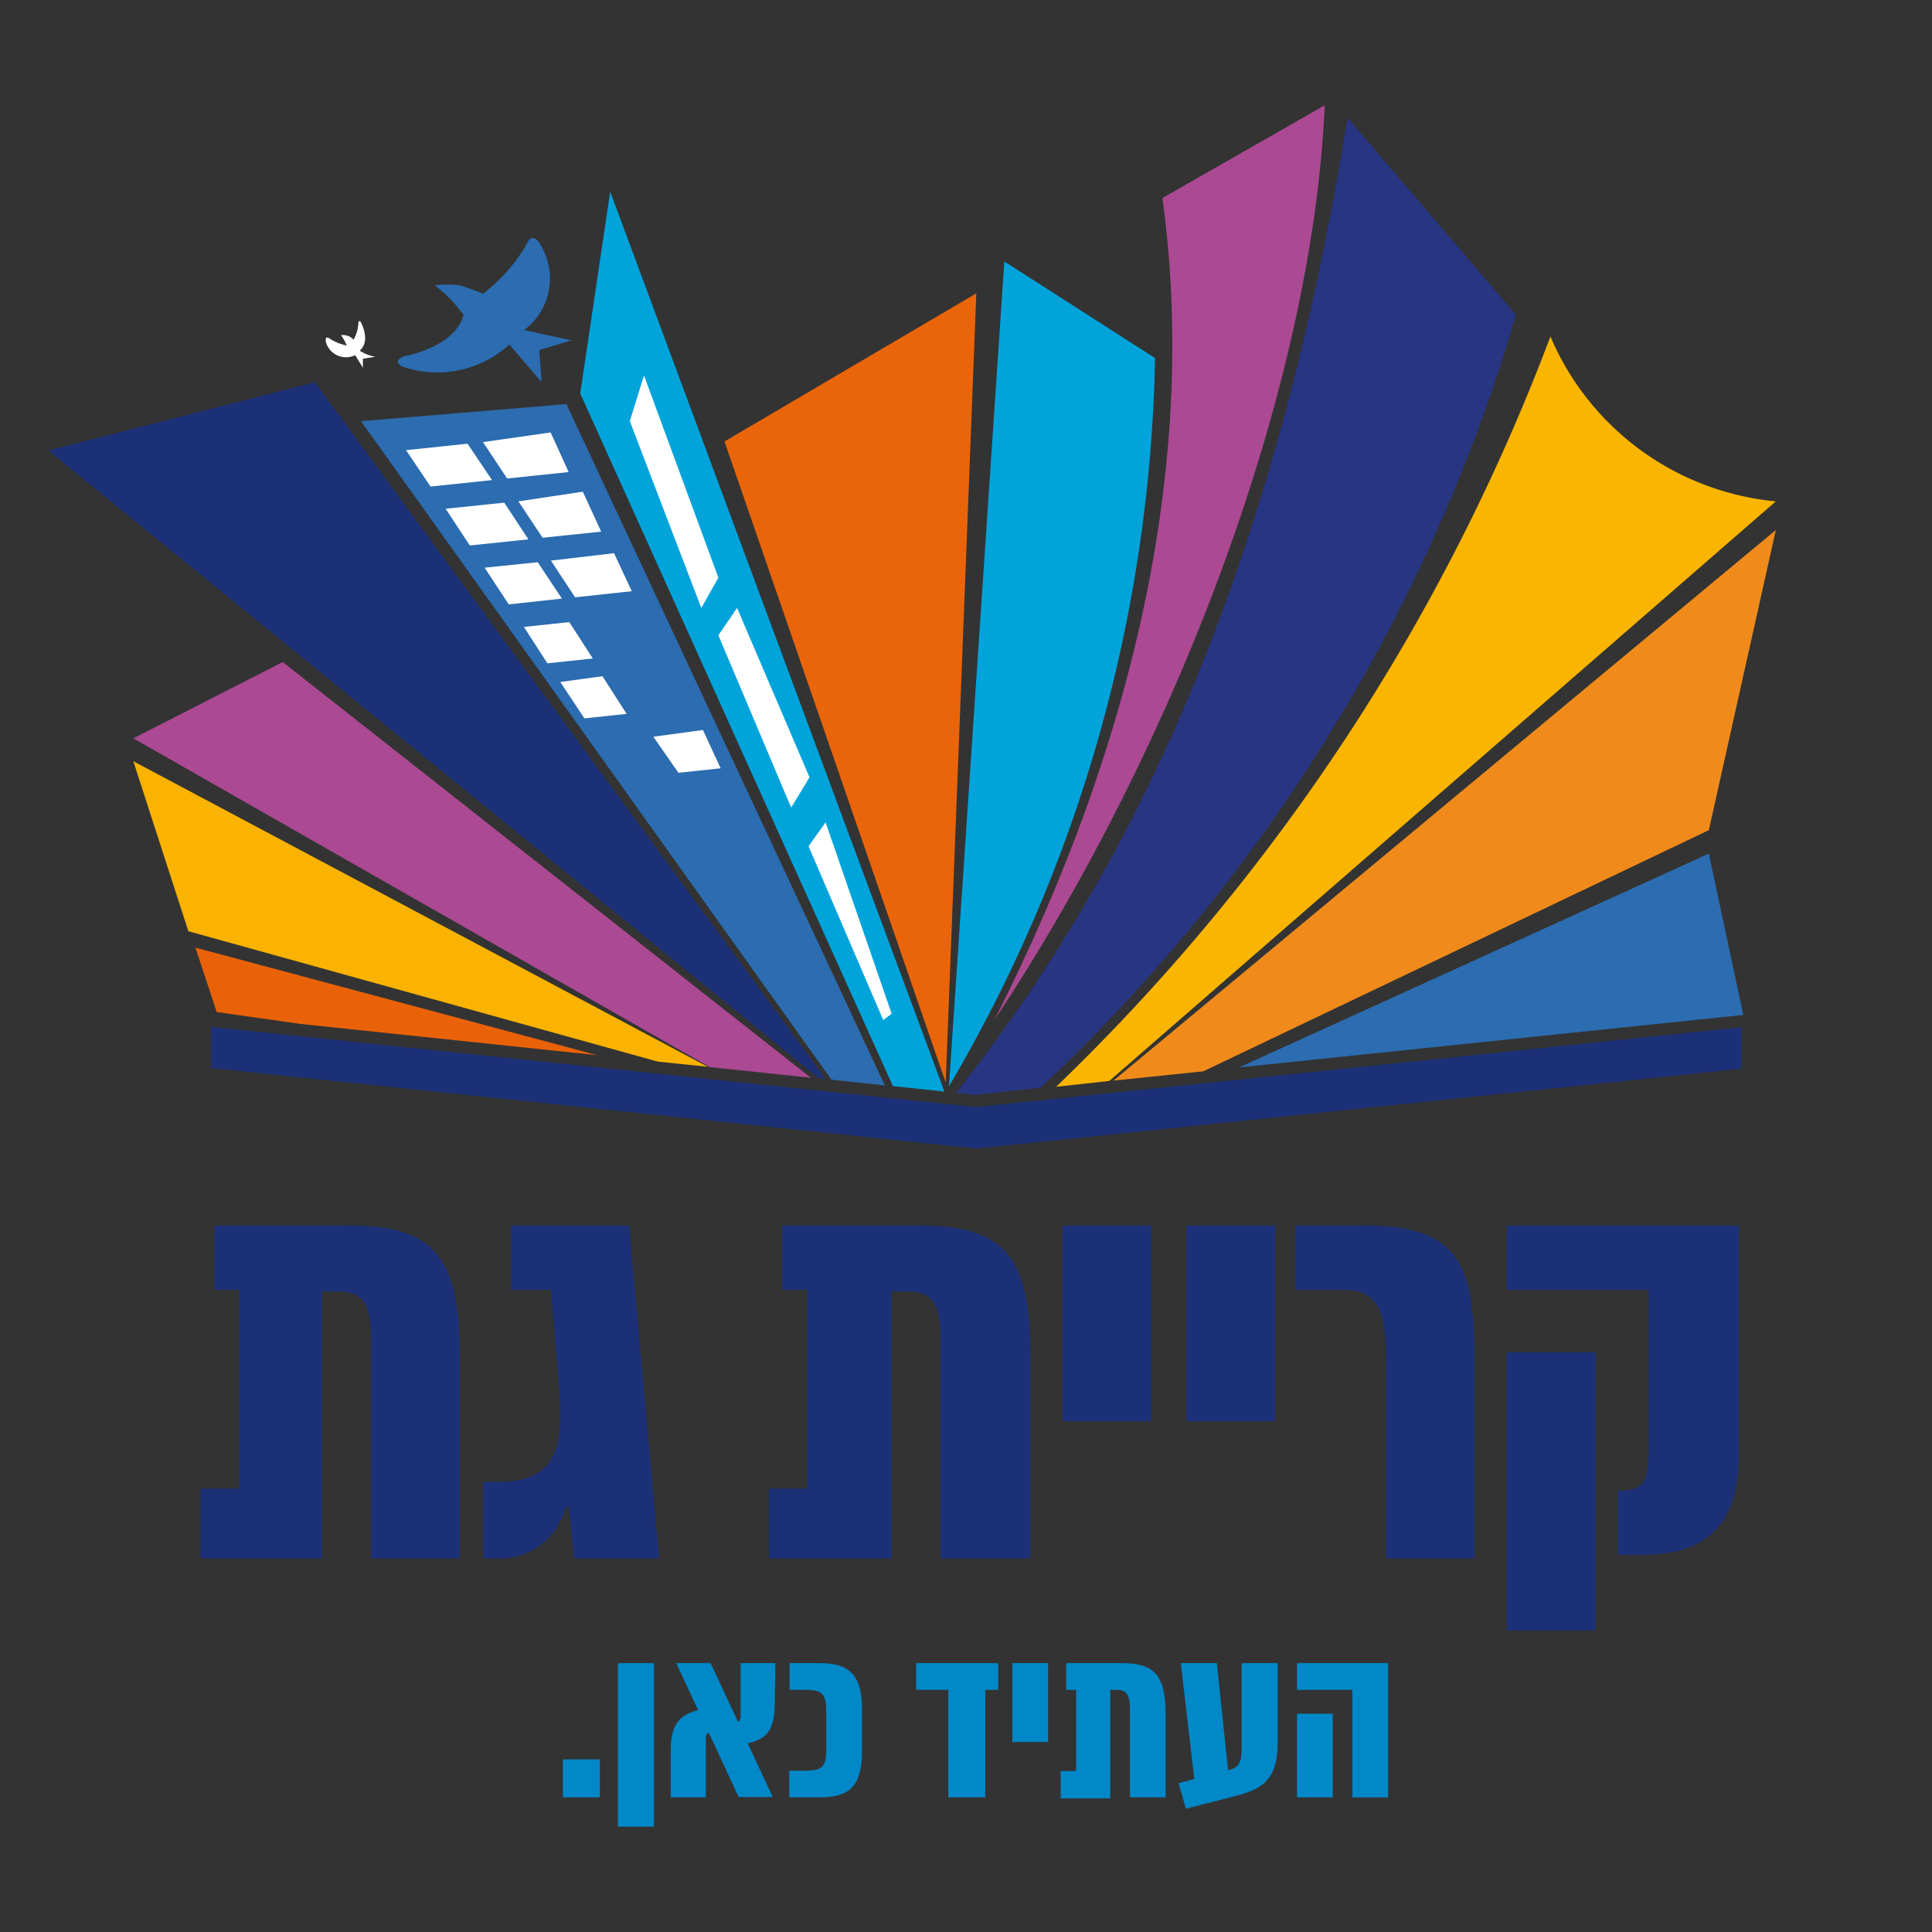 <svg id="Layer_1" data-name="Layer 1" xmlns="http://www.w3.org/2000/svg" viewBox="0 0 60 60"><rect x="0" y="0" width="60" height="60" fill="#333333" stroke="none"/><defs><style>.cls-1{fill:#00a4db;}.cls-2{fill:#ea6208;}.cls-3{fill:#ea650a;}.cls-4{fill:#f9b300;}.cls-5{fill:#f9b500;}.cls-6{fill:#ab4993;}.cls-7{fill:#2c6cb0;}.cls-8{fill:#fff;}.cls-9{fill:#f08b1b;}.cls-10{fill:#273583;}.cls-11{fill:#1b3076;}.cls-12{fill:#0088c8;}</style></defs><polygon class="cls-1" points="29.33 33.9 18.95 5.95 18.02 12.22 27.73 33.73 29.33 33.9"/><polygon class="cls-2" points="9.34 31.8 18.55 32.77 6.07 29.43 6.73 31.43 9.34 31.8"/><polygon class="cls-3" points="29.37 33.62 30.32 9.11 22.5 13.71 29.37 33.62"/><polygon class="cls-4" points="21.98 33.13 4.14 23.64 5.85 28.92 20.43 32.97 21.98 33.13"/><path class="cls-5" d="M34.45,33.57l20.7-18a8.47,8.47,0,0,1-7-5.12A63.32,63.32,0,0,1,32.8,33.75Z"/><path class="cls-1" d="M35.87,11.12l-4.68-3L29.47,33.74A46.16,46.16,0,0,0,35.87,11.12Z"/><path class="cls-6" d="M41.14,3.27c-.37,8.58-4.48,19.7-10.26,28.41,4.49-8.85,6.31-17.6,5.22-25.53Z"/><path class="cls-7" d="M17.59,12.55l-6.38.53L25.82,33.53l1.66.18Zm-5.08-1.16a3.33,3.33,0,0,0,3.31-.69l1,1.17-.07-1,1-.3-1.47-.32a2,2,0,0,0,.45-2.73s-.19-.3-.34,0v0A5.15,5.15,0,0,1,15,9.12a7.54,7.54,0,0,0-.73-.26,3.49,3.49,0,0,0-.77,0,4.15,4.15,0,0,1,.7.67,2.81,2.81,0,0,0,.2.24c-.21.79-1.18,1.15-1.83,1.29h0S12.13,11.2,12.51,11.39Z"/><path class="cls-8" d="M11.17,10.89c.28-.24.15-.64.05-.86,0,0-.07-.13-.09,0h0a1.16,1.16,0,0,1-.15.52.44.44,0,0,0-.39-.14s.05.06.12.19l.06.13a1.51,1.51,0,0,1-.57-.24h0a.19.19,0,0,0-.08,0s0,0,0,.07a.14.14,0,0,0,0,.06v0a.65.65,0,0,0,.91.41l.24.39,0-.28.39-.06A1.32,1.32,0,0,1,11.17,10.89Zm4.49,4.72-1.82.19.75,1.14,1.82-.19Zm2-.95-.56-1.23-2.1.3.75,1.13Zm-3.14-.88-1.91.2.76,1.13,1.91-.2Zm2.33,2.92,1.82-.19-.57-1.24-2,.3Zm5.46,1.24L20,11.66l-.44,1.42,2.22,5.8Zm.58.94-.58.85,2.26,5.35.57-.94Zm-2.6,4L21.07,24l1.31-.14-.55-1.19ZM16.7,17.46l-1.65.17.75,1.14,1.65-.18Zm.41-.05.75,1.14,1.76-.19-.55-1.18Zm8.53,8.13-.53.74,2.32,5.4.26-.2ZM17.4,21.18l.75,1.13,1.31-.14L18.71,21Zm.28-1.86-1.41.15L17,20.6l1.41-.15Z"/><polygon class="cls-7" points="54.14 31.52 53.07 26.51 38.48 33.15 54.14 31.52"/><polygon class="cls-9" points="34.58 33.56 37.37 33.27 53.07 25.78 55.15 16.46 34.58 33.56"/><path class="cls-10" d="M30.31,34l2-.22a53.47,53.47,0,0,0,14.77-24L41.85,3.66C39.76,16.6,35.8,26.23,29.69,33.94Z"/><polygon class="cls-11" points="25.64 33.51 9.78 11.87 1.5 13.99 25.43 33.49 25.64 33.51"/><polygon class="cls-6" points="25.18 33.47 8.78 20.56 4.14 22.93 22.04 33.14 25.18 33.47"/><path class="cls-11" d="M46.79,50.64h2.76V42H46.79Zm0-12.58v2h4.41v5c0,1-.22,1.23-.86,1.23h-.1v2H51c2,0,3-.95,3-3.09V38.06Zm-1,10.34V42.14c0-2.93-.54-4.08-3.4-4.08H40.23v2h1.45c1.07,0,1.36.55,1.36,2.14V48.4ZM39.6,38.06H36.84v6.08H39.6Zm-3.85,0H33v6.08h2.75Zm-11.46,0v2h.78v6.17H23.88V48.4h3.81V40.11h.47c.75,0,1.05.31,1.05,1.48V48.4H32V42.06c0-3.12-.89-4-3.43-4Zm-6.63,8.75.17,1.59h2.64l-.93-10.34H15.87v2h1.24l.26,3.12c.15,1.91-.17,2.84-1.93,2.84H15V48.4h.5a2.08,2.08,0,0,0,2.06-1.59Zm-11-8.75v2h.77v6.17H6.23V48.4H10V40.11h.47c.76,0,1.05.31,1.05,1.48V48.4h2.76V42.06c0-3.12-.9-4-3.43-4Z"/><path class="cls-12" d="M40.28,55.82h1.11v-2.6H40.28Zm0-4.17v.83H42v3.34h1.11V51.65ZM38.56,54.3c0,.44-.08.59-.42.68l-.35-3.33H36.67l.42,3.6-.49.13.23.79,1.49-.38c.93-.23,1.36-.55,1.36-1.68V51.65H38.56Zm-5.45-2.65v.83h.31V55h-.48v.85h1.54V52.48h.18c.31,0,.43.12.43.59v2.75H36.2V53.26c0-1.26-.36-1.61-1.38-1.61Zm-.56,0H31.44V54.1h1.11Zm-4.1,0v.83h1v3.34H30.6V52.48H31v-.83Zm-3.93,0v.83H25c.54,0,.66.12.66.69v1.14c0,.56-.12.68-.66.68h-.49v.83h.94c.88,0,1.32-.3,1.32-1.43V53.08c0-1.12-.44-1.43-1.32-1.43Zm-.44,0H23v1.58c0,.13,0,.2-.08.24l-.85-1.82H21l.68,1.46c-.6.15-.85.48-.85,1.24v1.47h1.09V54.05c0-.13,0-.2.09-.24l.93,2H24l-.78-1.67c.52-.11.84-.35.84-1.21Zm-4.89,5.08h1.12V51.65H19.19Zm-1.71-.91h1.15V54.64H17.48Z"/><polygon class="cls-11" points="6.55 33.17 30.32 35.67 54.08 33.19 54.08 31.9 30.31 34.38 30.3 34.38 6.55 31.89 6.55 33.17"/></svg>